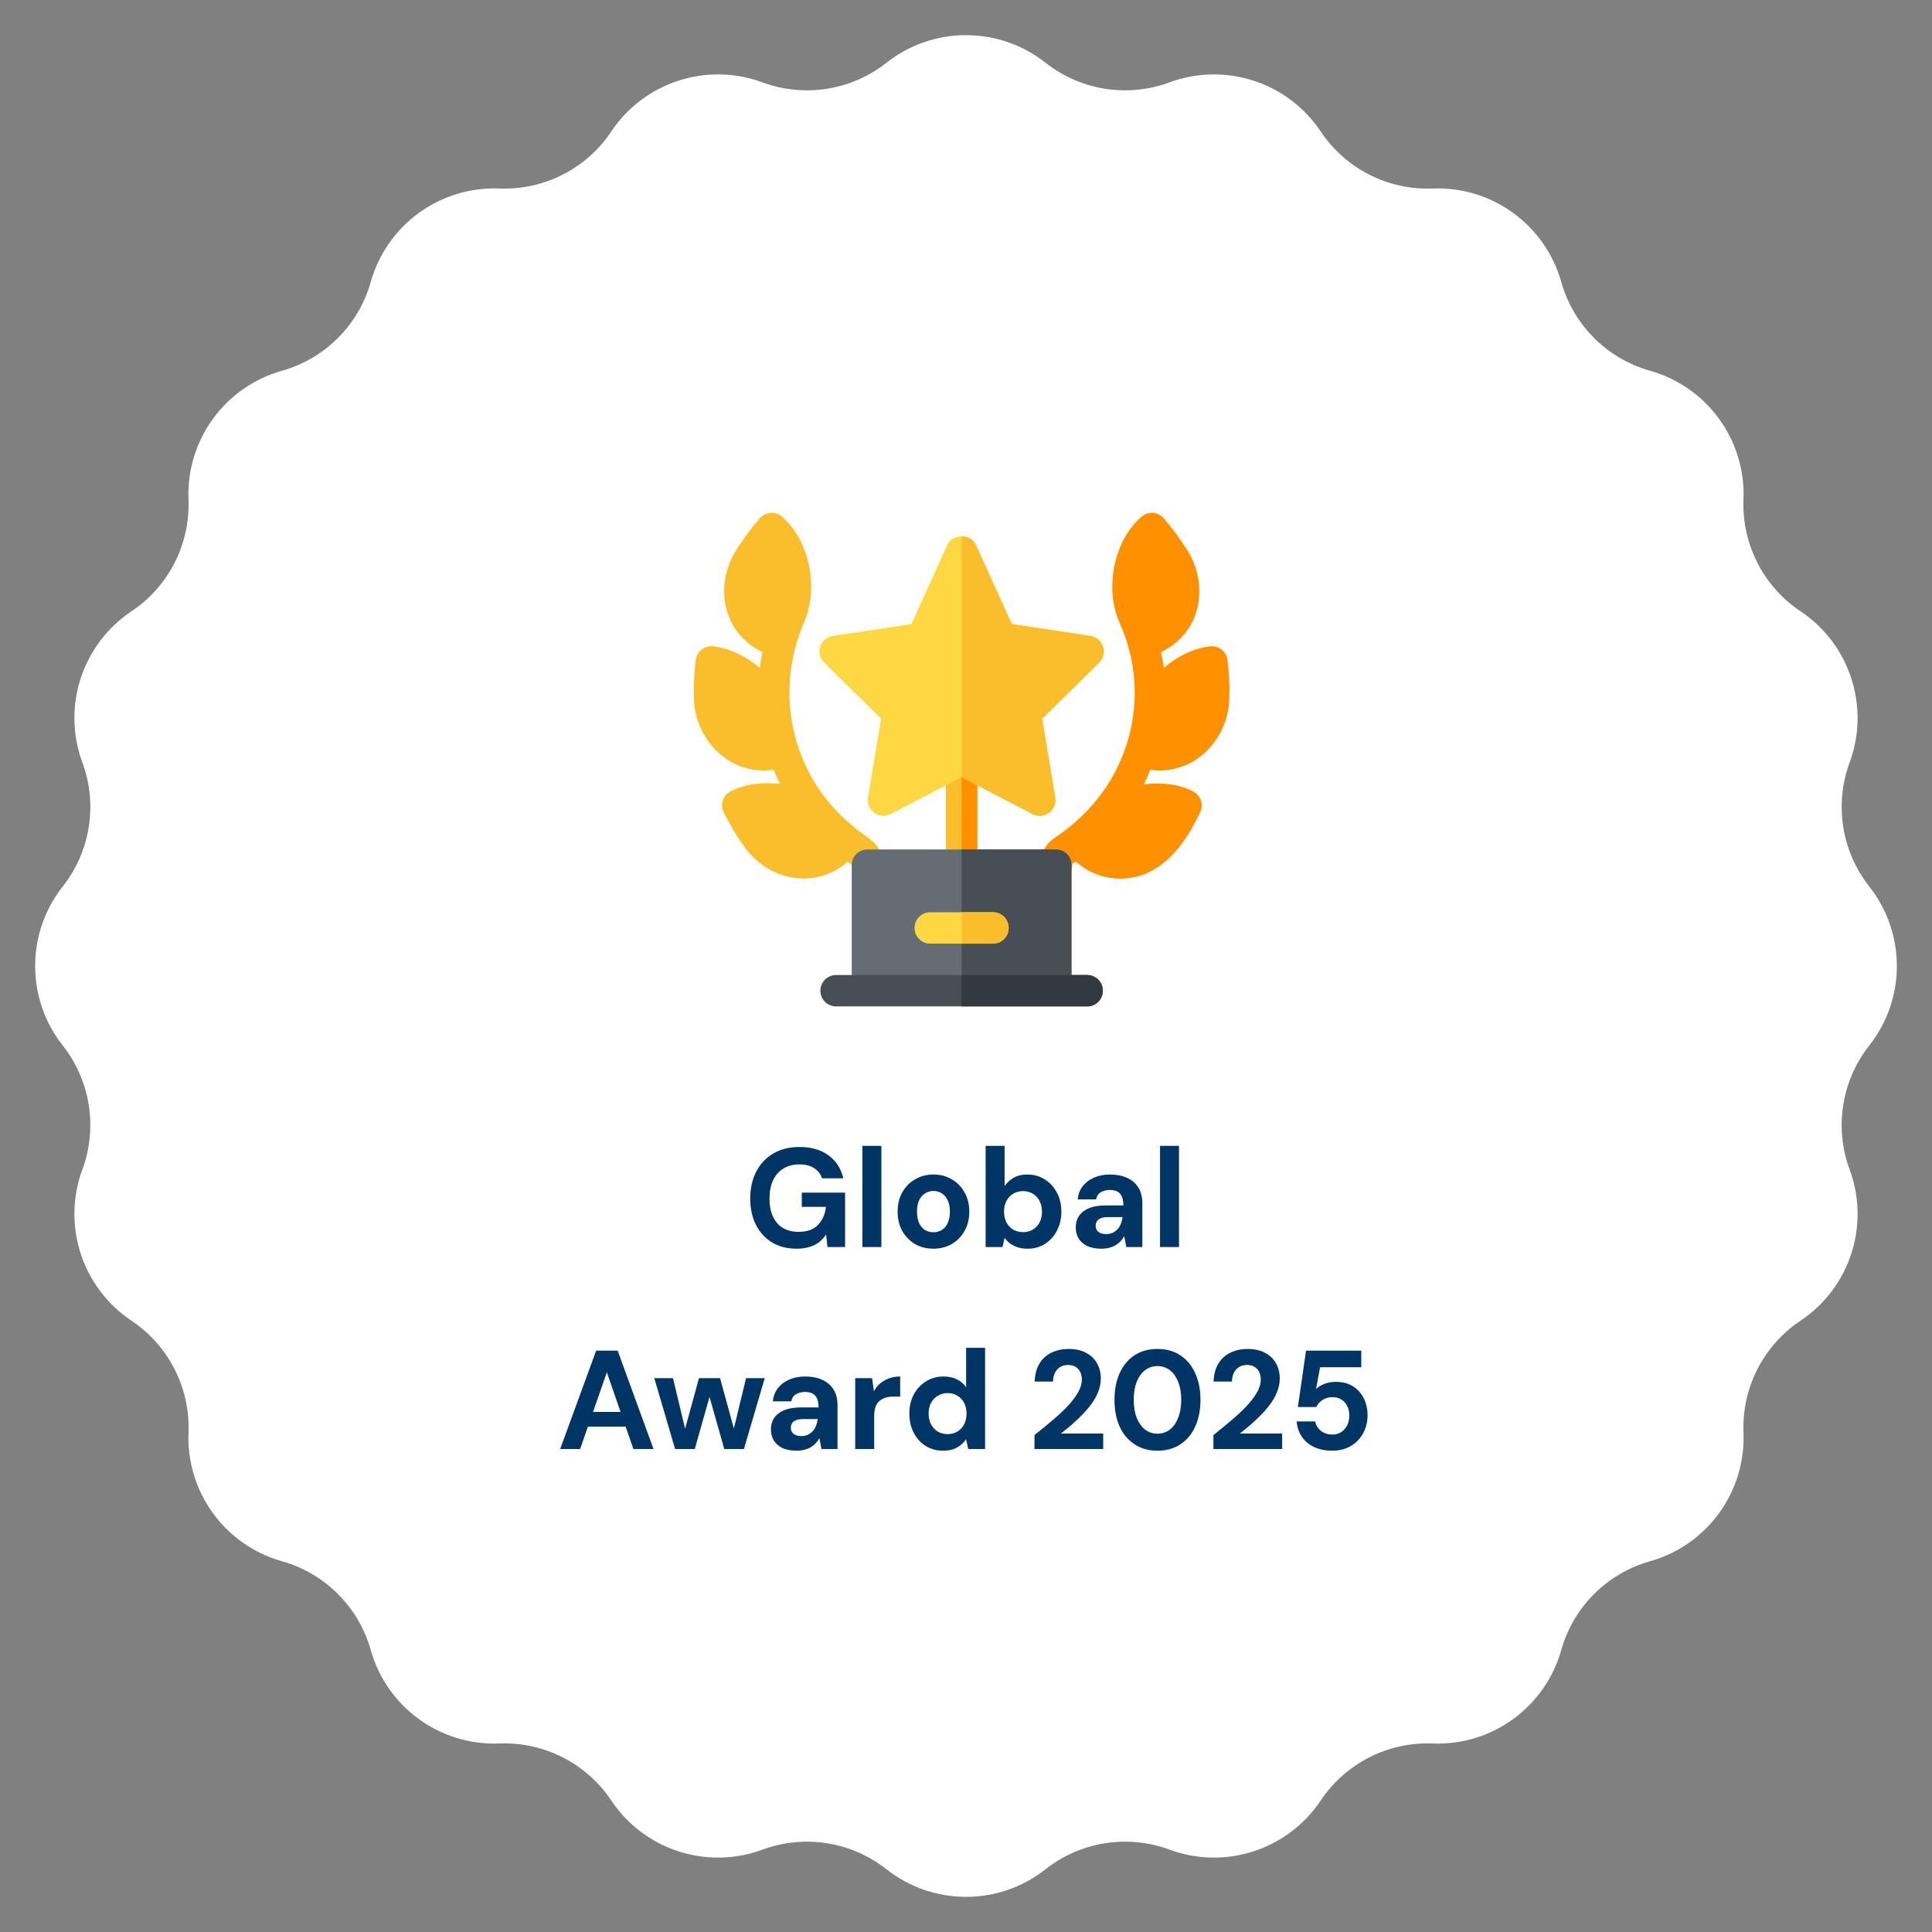 <svg width="220" height="220" viewBox="0 0 220 220" fill="none" xmlns="http://www.w3.org/2000/svg">
<rect x="0" y="0" width="220" height="220" fill="#808080" stroke="none"/>
<path d="M100.946 7.144C106.255 2.955 113.745 2.955 119.054 7.144C123.05 10.296 128.399 11.143 133.173 9.38C139.517 7.037 146.64 9.351 150.395 14.976C153.222 19.209 158.046 21.667 163.132 21.465C169.89 21.197 175.949 25.6 177.783 32.109C179.162 37.009 182.991 40.838 187.891 42.218C194.4 44.051 198.803 50.11 198.535 56.867C198.333 61.953 200.791 66.778 205.024 69.605C210.649 73.36 212.963 80.483 210.62 86.827C208.857 91.601 209.704 96.95 212.856 100.946C217.045 106.255 217.045 113.745 212.856 119.054C209.704 123.05 208.857 128.399 210.62 133.173C212.963 139.517 210.649 146.64 205.024 150.395C200.791 153.222 198.333 158.046 198.535 163.132C198.803 169.89 194.4 175.949 187.891 177.783C182.991 179.162 179.162 182.991 177.783 187.891C175.949 194.4 169.89 198.803 163.132 198.535C158.046 198.333 153.222 200.791 150.395 205.024C146.64 210.649 139.517 212.963 133.173 210.62C128.399 208.857 123.05 209.704 119.054 212.856C113.745 217.045 106.255 217.045 100.946 212.856C96.95 209.704 91.601 208.857 86.827 210.62C80.483 212.963 73.36 210.649 69.605 205.024C66.778 200.791 61.953 198.333 56.867 198.535C50.11 198.803 44.051 194.4 42.218 187.891C40.838 182.991 37.009 179.162 32.109 177.783C25.6 175.949 21.197 169.89 21.465 163.132C21.667 158.046 19.209 153.222 14.976 150.395C9.351 146.64 7.037 139.517 9.38 133.173C11.143 128.399 10.296 123.05 7.144 119.054C2.955 113.745 2.955 106.255 7.144 100.946C10.296 96.95 11.143 91.601 9.38 86.827C7.037 80.483 9.351 73.36 14.976 69.605C19.209 66.778 21.667 61.953 21.465 56.867C21.197 50.11 25.6 44.051 32.109 42.218C37.009 40.838 40.838 37.009 42.218 32.109C44.051 25.6 50.11 21.197 56.867 21.465C61.953 21.667 66.778 19.209 69.605 14.976C73.36 9.351 80.483 7.037 86.827 9.38C91.601 11.143 96.95 10.296 100.946 7.144Z" fill="white"/>
<g clip-path="url(#clip0_845_29744)">
<path d="M109.5 100.305C108.512 100.305 107.713 99.506 107.713 98.518V86.488C107.713 85.501 108.512 84.701 109.5 84.701C110.488 84.701 111.287 85.501 111.287 86.488V98.518C111.287 99.506 110.488 100.305 109.5 100.305Z" fill="#FABE2C"/>
<path d="M111.287 98.518V86.488C111.287 85.501 110.488 84.701 109.5 84.701V100.305C110.488 100.305 111.287 99.506 111.287 98.518Z" fill="#FF9100"/>
<path d="M139.096 73.956C138.722 73.664 138.247 73.549 137.773 73.594C135.953 73.829 134.089 74.694 132.536 76.049C132.463 75.459 132.327 74.858 132.203 74.263C133.948 73.414 135.3 72.038 135.999 70.312C136.994 67.917 136.68 64.964 135.176 62.606C134.335 61.282 133.434 60.071 132.502 59.008C131.849 58.264 130.722 58.191 129.982 58.84C128.369 60.252 127.28 62.301 126.834 64.783C126.46 67.001 126.677 69.057 127.486 70.909C131.237 79.185 128.9 89.528 120.17 95.359C119.099 96.028 118.436 97.237 118.436 98.518C118.436 99.506 119.284 100.227 120.272 100.227C121.259 100.227 122.108 99.349 122.108 98.361C122.239 98.274 122.359 98.189 122.488 98.102C123.917 99.358 125.656 100.047 127.528 100.049H127.588C131.972 100.049 134.843 96.453 136.677 92.455C137.082 91.577 136.712 90.539 135.849 90.11C134.217 89.299 132.37 89.063 130.244 89.323C130.521 88.771 130.771 88.216 130.996 87.65C131.339 87.694 131.682 87.736 132.021 87.736C133.542 87.736 135.008 87.296 136.3 86.429C138.432 84.986 139.916 82.366 139.975 79.638C140.042 78.259 139.975 76.792 139.773 75.149C139.713 74.676 139.473 74.247 139.096 73.956Z" fill="#FF9100"/>
<path d="M98.365 95.04C89.882 89.012 88.06 78.706 91.626 70.743L91.607 70.734C92.356 68.945 92.561 66.946 92.194 64.765C91.755 62.306 90.669 60.257 89.049 58.84C88.309 58.191 87.182 58.264 86.529 59.008C85.597 60.071 84.697 61.282 83.856 62.605C82.351 64.966 82.037 67.921 83.029 70.292C83.727 72.03 85.079 73.409 86.822 74.26C86.7 74.86 86.587 75.457 86.513 76.065C84.953 74.699 83.052 73.829 81.227 73.594C80.759 73.551 80.281 73.664 79.904 73.956C79.527 74.247 79.283 74.678 79.227 75.149C79.028 76.772 78.962 78.242 79.021 79.608C79.098 82.436 80.634 85.066 82.753 86.443C83.992 87.299 85.458 87.737 86.994 87.737C87.356 87.737 87.724 87.694 88.091 87.645C88.315 88.201 88.553 88.748 88.821 89.284C87.209 89.071 85.187 89.122 83.21 90.104C82.781 90.317 82.456 90.696 82.306 91.153C82.156 91.61 82.201 92.108 82.421 92.533C83.042 93.715 83.779 95.083 84.686 96.308C87.425 100.301 92.804 101.369 96.536 98.125C96.75 98.276 96.951 98.419 96.987 98.445L96.99 98.518C96.99 99.506 97.79 100.305 98.777 100.305C99.765 100.305 100.564 99.506 100.564 98.518C100.564 96.597 99.346 95.734 98.365 95.04Z" fill="#FABE2C"/>
<path d="M117.577 92.696L109.5 88.502L101.423 92.696C100.826 93.007 100.097 92.952 99.549 92.555C99.001 92.156 98.725 91.485 98.837 90.816L100.327 81.841L93.845 75.455C93.364 74.978 93.189 74.271 93.399 73.629C93.608 72.985 94.163 72.514 94.833 72.413L103.79 71.064L107.87 62.039C108.449 60.762 110.551 60.762 111.13 62.039L115.21 71.064L124.167 72.413C124.837 72.514 125.392 72.985 125.602 73.629C125.811 74.272 125.636 74.978 125.155 75.455L118.673 81.841L120.163 90.816C120.275 91.485 119.999 92.156 119.451 92.555C118.901 92.956 118.171 93.005 117.577 92.696Z" fill="#FED843"/>
<path d="M120.223 96.731H98.777C97.776 96.731 96.99 97.517 96.99 98.518V112.815H122.01V98.518C122.01 97.517 121.224 96.731 120.223 96.731Z" fill="#646D73"/>
<path d="M120.223 96.731H109.5V112.815H122.01V98.518C122.01 97.517 121.224 96.731 120.223 96.731Z" fill="#474F54"/>
<path d="M117.577 92.696C118.171 93.005 118.901 92.956 119.451 92.554C119.999 92.156 120.275 91.485 120.163 90.816L118.673 81.841L125.155 75.455C125.636 74.978 125.811 74.271 125.601 73.629C125.392 72.985 124.837 72.514 124.167 72.413L115.21 71.064L111.13 62.039C110.84 61.401 110.17 61.081 109.5 61.081V88.502L117.577 92.696Z" fill="#FABE2C"/>
<path d="M123.797 114.602H95.203C94.215 114.602 93.416 113.803 93.416 112.815C93.416 111.827 94.215 111.028 95.203 111.028H123.797C124.785 111.028 125.584 111.827 125.584 112.815C125.584 113.803 124.785 114.602 123.797 114.602Z" fill="#474F54"/>
<path d="M123.797 111.028H109.5V114.602H123.797C124.785 114.602 125.584 113.803 125.584 112.815C125.584 111.827 124.785 111.028 123.797 111.028Z" fill="#32393F"/>
<path d="M113.074 107.454H105.926C104.938 107.454 104.139 106.654 104.139 105.667C104.139 104.679 104.938 103.879 105.926 103.879H113.074C114.062 103.879 114.861 104.679 114.861 105.667C114.861 106.654 114.062 107.454 113.074 107.454Z" fill="#FED843"/>
<path d="M113.074 103.879H109.5V107.454H113.074C114.062 107.454 114.861 106.654 114.861 105.667C114.861 104.679 114.062 103.879 113.074 103.879Z" fill="#FABE2C"/>
</g>
<path d="M90.711 142.192C89.645 142.192 88.717 141.957 87.927 141.488C87.138 141.008 86.525 140.341 86.087 139.488C85.65 138.624 85.431 137.621 85.431 136.48C85.431 135.328 85.655 134.315 86.103 133.44C86.551 132.555 87.197 131.861 88.039 131.36C88.882 130.859 89.89 130.608 91.063 130.608C92.375 130.608 93.463 130.923 94.327 131.552C95.202 132.181 95.767 133.056 96.023 134.176H93.607C93.447 133.685 93.149 133.301 92.711 133.024C92.285 132.736 91.73 132.592 91.047 132.592C90.322 132.592 89.703 132.752 89.191 133.072C88.679 133.392 88.29 133.84 88.023 134.416C87.757 134.992 87.623 135.68 87.623 136.48C87.623 137.291 87.757 137.979 88.023 138.544C88.29 139.109 88.669 139.541 89.159 139.84C89.661 140.128 90.247 140.272 90.919 140.272C91.901 140.272 92.642 140.011 93.143 139.488C93.655 138.955 93.959 138.267 94.055 137.424H91.303V135.808H96.231V142H94.231L94.071 140.576C93.837 140.928 93.559 141.227 93.239 141.472C92.93 141.707 92.567 141.883 92.151 142C91.735 142.128 91.255 142.192 90.711 142.192ZM98.204 142V130.48H100.364V142H98.204ZM106.278 142.192C105.51 142.192 104.817 142.016 104.198 141.664C103.59 141.301 103.105 140.805 102.742 140.176C102.39 139.536 102.214 138.805 102.214 137.984C102.214 137.141 102.39 136.405 102.742 135.776C103.105 135.136 103.595 134.64 104.214 134.288C104.833 133.925 105.526 133.744 106.294 133.744C107.073 133.744 107.766 133.925 108.374 134.288C108.993 134.64 109.478 135.136 109.83 135.776C110.193 136.405 110.374 137.136 110.374 137.968C110.374 138.8 110.193 139.536 109.83 140.176C109.478 140.805 108.993 141.301 108.374 141.664C107.755 142.016 107.057 142.192 106.278 142.192ZM106.278 140.32C106.641 140.32 106.961 140.235 107.238 140.064C107.526 139.893 107.75 139.632 107.91 139.28C108.081 138.928 108.166 138.491 108.166 137.968C108.166 137.445 108.081 137.013 107.91 136.672C107.75 136.32 107.526 136.059 107.238 135.888C106.961 135.707 106.646 135.616 106.294 135.616C105.953 135.616 105.638 135.707 105.35 135.888C105.062 136.059 104.833 136.32 104.662 136.672C104.502 137.013 104.422 137.445 104.422 137.968C104.422 138.491 104.502 138.928 104.662 139.28C104.833 139.632 105.057 139.893 105.334 140.064C105.622 140.235 105.937 140.32 106.278 140.32ZM117.004 142.192C116.588 142.192 116.214 142.139 115.884 142.032C115.564 141.925 115.276 141.781 115.02 141.6C114.774 141.408 114.566 141.195 114.396 140.96L114.156 142H112.236V130.48H114.396V135.056C114.652 134.683 114.988 134.373 115.404 134.128C115.83 133.872 116.358 133.744 116.988 133.744C117.734 133.744 118.396 133.931 118.972 134.304C119.558 134.667 120.017 135.168 120.348 135.808C120.689 136.437 120.86 137.163 120.86 137.984C120.86 138.784 120.689 139.504 120.348 140.144C120.017 140.784 119.564 141.285 118.988 141.648C118.412 142.011 117.75 142.192 117.004 142.192ZM116.492 140.304C116.918 140.304 117.292 140.208 117.612 140.016C117.942 139.813 118.198 139.541 118.38 139.2C118.561 138.848 118.652 138.443 118.652 137.984C118.652 137.525 118.561 137.12 118.38 136.768C118.198 136.405 117.942 136.128 117.612 135.936C117.292 135.733 116.918 135.632 116.492 135.632C116.076 135.632 115.702 135.733 115.372 135.936C115.052 136.128 114.796 136.4 114.604 136.752C114.422 137.104 114.332 137.509 114.332 137.968C114.332 138.427 114.422 138.837 114.604 139.2C114.796 139.552 115.052 139.824 115.372 140.016C115.702 140.208 116.076 140.304 116.492 140.304ZM125.44 142.192C124.768 142.192 124.213 142.085 123.776 141.872C123.339 141.648 123.013 141.355 122.8 140.992C122.597 140.619 122.496 140.208 122.496 139.76C122.496 139.269 122.619 138.837 122.864 138.464C123.12 138.091 123.499 137.797 124 137.584C124.512 137.371 125.152 137.264 125.92 137.264H127.92C127.92 136.869 127.867 136.544 127.76 136.288C127.653 136.021 127.488 135.824 127.264 135.696C127.04 135.568 126.741 135.504 126.368 135.504C125.963 135.504 125.616 135.595 125.328 135.776C125.051 135.947 124.88 136.213 124.816 136.576H122.72C122.773 136 122.96 135.504 123.28 135.088C123.611 134.661 124.043 134.331 124.576 134.096C125.12 133.861 125.723 133.744 126.384 133.744C127.141 133.744 127.797 133.872 128.352 134.128C128.907 134.384 129.333 134.752 129.632 135.232C129.931 135.712 130.08 136.304 130.08 137.008V142H128.256L128.016 140.768C127.899 140.981 127.76 141.173 127.6 141.344C127.44 141.515 127.253 141.664 127.04 141.792C126.827 141.92 126.587 142.016 126.32 142.08C126.053 142.155 125.76 142.192 125.44 142.192ZM125.952 140.528C126.229 140.528 126.475 140.48 126.688 140.384C126.912 140.277 127.104 140.139 127.264 139.968C127.424 139.787 127.547 139.584 127.632 139.36C127.728 139.125 127.792 138.875 127.824 138.608V138.592H126.176C125.845 138.592 125.573 138.635 125.36 138.72C125.157 138.795 125.008 138.907 124.912 139.056C124.816 139.205 124.768 139.376 124.768 139.568C124.768 139.781 124.816 139.957 124.912 140.096C125.008 140.235 125.147 140.341 125.328 140.416C125.509 140.491 125.717 140.528 125.952 140.528ZM132.095 142V130.48H134.255V142H132.095ZM63.789 165L67.885 153.8H70.334L74.413 165H72.126L69.102 156.264L66.061 165H63.789ZM65.597 162.456L66.174 160.776H71.87L72.43 162.456H65.597ZM76.874 165L74.506 156.936H76.634L78.202 163.48L77.802 163.464L79.594 156.936H81.994L83.786 163.464L83.37 163.48L84.954 156.936H87.082L84.714 165H82.474L80.57 158.28H81.018L79.114 165H76.874ZM90.729 165.192C90.057 165.192 89.502 165.085 89.065 164.872C88.628 164.648 88.302 164.355 88.089 163.992C87.886 163.619 87.785 163.208 87.785 162.76C87.785 162.269 87.908 161.837 88.153 161.464C88.409 161.091 88.788 160.797 89.289 160.584C89.801 160.371 90.441 160.264 91.209 160.264H93.209C93.209 159.869 93.156 159.544 93.049 159.288C92.942 159.021 92.777 158.824 92.553 158.696C92.329 158.568 92.031 158.504 91.657 158.504C91.252 158.504 90.905 158.595 90.617 158.776C90.34 158.947 90.169 159.213 90.105 159.576H88.009C88.062 159 88.249 158.504 88.569 158.088C88.9 157.661 89.332 157.331 89.865 157.096C90.409 156.861 91.012 156.744 91.673 156.744C92.43 156.744 93.087 156.872 93.641 157.128C94.196 157.384 94.623 157.752 94.921 158.232C95.22 158.712 95.369 159.304 95.369 160.008V165H93.545L93.305 163.768C93.188 163.981 93.049 164.173 92.889 164.344C92.729 164.515 92.543 164.664 92.329 164.792C92.116 164.92 91.876 165.016 91.609 165.08C91.343 165.155 91.049 165.192 90.729 165.192ZM91.241 163.528C91.519 163.528 91.764 163.48 91.977 163.384C92.201 163.277 92.393 163.139 92.553 162.968C92.713 162.787 92.836 162.584 92.921 162.36C93.017 162.125 93.081 161.875 93.113 161.608V161.592H91.465C91.135 161.592 90.862 161.635 90.649 161.72C90.447 161.795 90.297 161.907 90.201 162.056C90.105 162.205 90.057 162.376 90.057 162.568C90.057 162.781 90.105 162.957 90.201 163.096C90.297 163.235 90.436 163.341 90.617 163.416C90.799 163.491 91.007 163.528 91.241 163.528ZM97.384 165V156.936H99.304L99.512 158.424C99.704 158.072 99.944 157.773 100.232 157.528C100.531 157.283 100.867 157.091 101.24 156.952C101.624 156.813 102.045 156.744 102.504 156.744V159.032H101.768C101.448 159.032 101.149 159.069 100.872 159.144C100.605 159.219 100.371 159.341 100.168 159.512C99.966 159.672 99.811 159.896 99.704 160.184C99.597 160.472 99.544 160.835 99.544 161.272V165H97.384ZM107.39 165.192C106.654 165.192 105.993 165.011 105.406 164.648C104.83 164.285 104.377 163.784 104.046 163.144C103.715 162.504 103.55 161.784 103.55 160.984C103.55 160.163 103.715 159.437 104.046 158.808C104.387 158.168 104.851 157.667 105.438 157.304C106.035 156.931 106.702 156.744 107.438 156.744C108.014 156.744 108.521 156.851 108.958 157.064C109.395 157.277 109.747 157.581 110.014 157.976V153.48H112.174V165H110.254L110.014 163.896C109.854 164.12 109.651 164.333 109.406 164.536C109.171 164.739 108.889 164.899 108.558 165.016C108.227 165.133 107.838 165.192 107.39 165.192ZM107.902 163.304C108.329 163.304 108.702 163.208 109.022 163.016C109.353 162.813 109.609 162.536 109.79 162.184C109.971 161.832 110.062 161.427 110.062 160.968C110.062 160.509 109.971 160.104 109.79 159.752C109.609 159.4 109.353 159.128 109.022 158.936C108.702 158.733 108.329 158.632 107.902 158.632C107.497 158.632 107.129 158.733 106.798 158.936C106.467 159.128 106.206 159.4 106.014 159.752C105.833 160.104 105.742 160.504 105.742 160.952C105.742 161.421 105.833 161.832 106.014 162.184C106.206 162.536 106.462 162.813 106.782 163.016C107.113 163.208 107.486 163.304 107.902 163.304ZM117.8 165V163.416C118.483 162.872 119.144 162.328 119.784 161.784C120.435 161.24 121.016 160.701 121.528 160.168C122.04 159.624 122.445 159.096 122.744 158.584C123.043 158.072 123.192 157.576 123.192 157.096C123.192 156.797 123.139 156.525 123.032 156.28C122.925 156.024 122.755 155.821 122.52 155.672C122.296 155.512 121.997 155.432 121.624 155.432C121.251 155.432 120.936 155.517 120.68 155.688C120.424 155.859 120.232 156.088 120.104 156.376C119.976 156.653 119.912 156.968 119.912 157.32H117.816C117.848 156.499 118.035 155.811 118.376 155.256C118.717 154.701 119.176 154.291 119.752 154.024C120.328 153.747 120.973 153.608 121.688 153.608C122.477 153.608 123.144 153.757 123.688 154.056C124.232 154.344 124.643 154.739 124.92 155.24C125.208 155.741 125.352 156.317 125.352 156.968C125.352 157.459 125.261 157.939 125.08 158.408C124.909 158.877 124.664 159.336 124.344 159.784C124.035 160.221 123.683 160.643 123.288 161.048C122.893 161.453 122.483 161.843 122.056 162.216C121.629 162.579 121.213 162.92 120.808 163.24H125.624V165H117.8ZM131.804 165.192C130.791 165.192 129.916 164.947 129.18 164.456C128.444 163.965 127.879 163.288 127.484 162.424C127.1 161.549 126.908 160.541 126.908 159.4C126.908 158.259 127.1 157.256 127.484 156.392C127.879 155.517 128.439 154.835 129.164 154.344C129.9 153.853 130.78 153.608 131.804 153.608C132.828 153.608 133.703 153.853 134.428 154.344C135.164 154.835 135.724 155.517 136.108 156.392C136.503 157.256 136.7 158.259 136.7 159.4C136.7 160.541 136.503 161.549 136.108 162.424C135.724 163.288 135.164 163.965 134.428 164.456C133.703 164.947 132.828 165.192 131.804 165.192ZM131.804 163.256C132.337 163.256 132.807 163.101 133.212 162.792C133.617 162.472 133.932 162.024 134.156 161.448C134.391 160.872 134.508 160.189 134.508 159.4C134.508 158.6 134.391 157.917 134.156 157.352C133.932 156.776 133.617 156.333 133.212 156.024C132.807 155.715 132.337 155.56 131.804 155.56C131.271 155.56 130.801 155.715 130.396 156.024C129.991 156.333 129.671 156.776 129.436 157.352C129.212 157.917 129.1 158.6 129.1 159.4C129.1 160.189 129.212 160.872 129.436 161.448C129.671 162.024 129.991 162.472 130.396 162.792C130.801 163.101 131.271 163.256 131.804 163.256ZM138.175 165V163.416C138.858 162.872 139.519 162.328 140.159 161.784C140.81 161.24 141.391 160.701 141.903 160.168C142.415 159.624 142.82 159.096 143.119 158.584C143.418 158.072 143.567 157.576 143.567 157.096C143.567 156.797 143.514 156.525 143.407 156.28C143.3 156.024 143.13 155.821 142.895 155.672C142.671 155.512 142.372 155.432 141.999 155.432C141.626 155.432 141.311 155.517 141.055 155.688C140.799 155.859 140.607 156.088 140.479 156.376C140.351 156.653 140.287 156.968 140.287 157.32H138.191C138.223 156.499 138.41 155.811 138.751 155.256C139.092 154.701 139.551 154.291 140.127 154.024C140.703 153.747 141.348 153.608 142.063 153.608C142.852 153.608 143.519 153.757 144.063 154.056C144.607 154.344 145.018 154.739 145.295 155.24C145.583 155.741 145.727 156.317 145.727 156.968C145.727 157.459 145.636 157.939 145.455 158.408C145.284 158.877 145.039 159.336 144.719 159.784C144.41 160.221 144.058 160.643 143.663 161.048C143.268 161.453 142.858 161.843 142.431 162.216C142.004 162.579 141.588 162.92 141.183 163.24H145.999V165H138.175ZM151.713 165.192C150.903 165.192 150.199 165.048 149.601 164.76C149.015 164.472 148.556 164.077 148.225 163.576C147.895 163.075 147.703 162.504 147.649 161.864H149.761C149.836 162.28 150.049 162.632 150.401 162.92C150.753 163.208 151.196 163.352 151.729 163.352C152.113 163.352 152.449 163.256 152.737 163.064C153.025 162.872 153.249 162.616 153.409 162.296C153.569 161.965 153.649 161.592 153.649 161.176C153.649 160.749 153.564 160.381 153.393 160.072C153.233 159.763 153.009 159.523 152.721 159.352C152.444 159.181 152.124 159.096 151.761 159.096C151.303 159.096 150.908 159.208 150.577 159.432C150.257 159.645 150.028 159.907 149.889 160.216H147.793L148.721 153.8H155.009V155.688H150.321L149.857 158.184C150.092 157.939 150.407 157.741 150.801 157.592C151.196 157.432 151.639 157.352 152.129 157.352C152.737 157.352 153.265 157.459 153.713 157.672C154.161 157.875 154.535 158.157 154.833 158.52C155.132 158.872 155.356 159.277 155.505 159.736C155.655 160.184 155.729 160.659 155.729 161.16C155.729 161.747 155.628 162.285 155.425 162.776C155.233 163.267 154.956 163.693 154.593 164.056C154.241 164.419 153.82 164.701 153.329 164.904C152.849 165.096 152.311 165.192 151.713 165.192Z" fill="#003566"/>
<defs>
<clipPath id="clip0_845_29744">
<rect width="61" height="61" fill="white" transform="translate(79 56)"/>
</clipPath>
</defs>
</svg>
